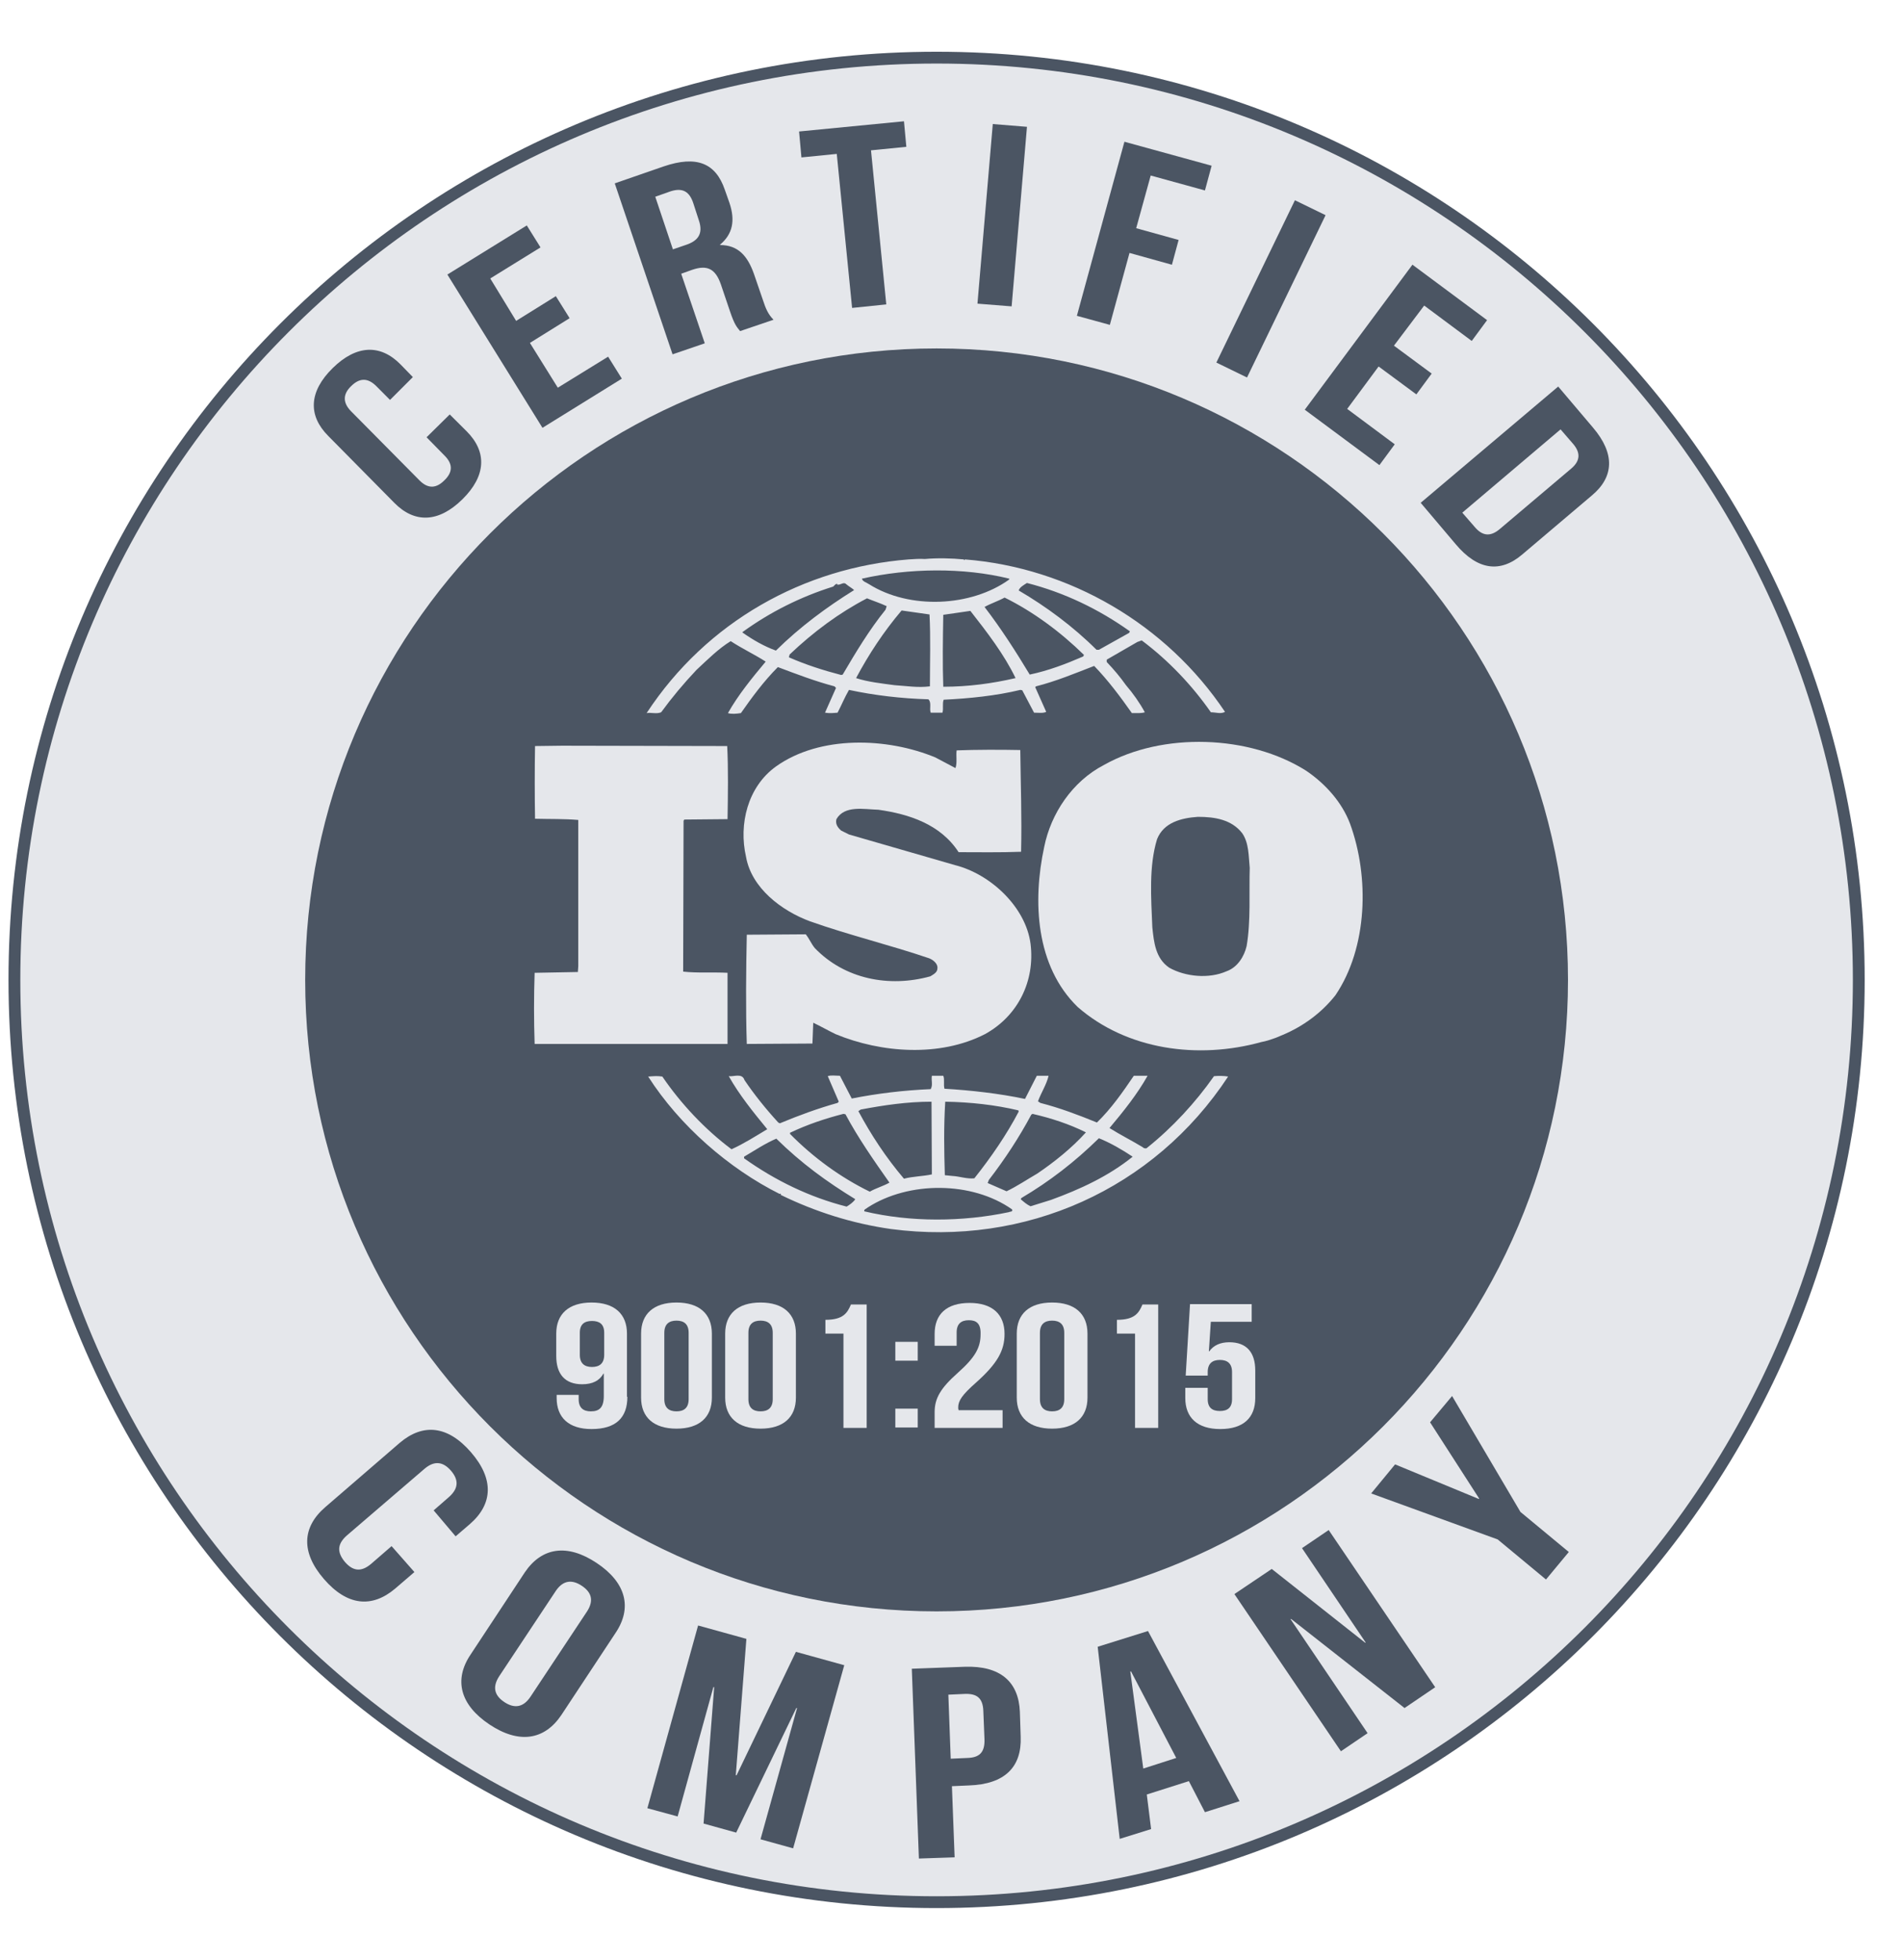 <svg width="33" height="34" viewBox="0 0 33 34" fill="none" xmlns="http://www.w3.org/2000/svg">
<path d="M16.25 33C25.087 33 32.25 25.837 32.25 17C32.25 8.163 25.087 1 16.25 1C7.413 1 0.25 8.163 0.25 17C0.25 25.837 7.413 33 16.25 33Z" fill="#E5E7EB" stroke="#4B5563" stroke-width="0.205" stroke-miterlimit="10"/>
<path d="M16.25 27.955C22.301 27.955 27.205 23.051 27.205 17C27.205 10.95 22.301 6.045 16.25 6.045C10.2 6.045 5.295 10.95 5.295 17C5.295 23.051 10.2 27.955 16.25 27.955Z" fill="#4B5563"/>
<path d="M23.422 14.286C23.285 13.925 23.006 13.605 22.665 13.373C21.677 12.746 20.17 12.698 19.154 13.271C18.602 13.557 18.234 14.116 18.118 14.689C17.913 15.636 17.968 16.761 18.698 17.47C19.55 18.213 20.784 18.384 21.888 18.077C21.942 18.07 22.106 18.022 22.222 17.968L22.256 17.954C22.597 17.811 22.924 17.579 23.17 17.266C23.729 16.441 23.763 15.214 23.422 14.286ZM21.629 16.413C21.588 16.591 21.472 16.782 21.281 16.85C20.974 16.986 20.565 16.945 20.286 16.788C20.047 16.625 20.02 16.345 19.993 16.086C19.972 15.575 19.931 15.03 20.075 14.559C20.191 14.266 20.497 14.191 20.784 14.171C21.077 14.171 21.37 14.218 21.554 14.457C21.67 14.627 21.663 14.852 21.683 15.057C21.67 15.473 21.704 15.984 21.629 16.413Z" fill="#E5E7EB"/>
<path d="M12.63 16.877C12.378 16.863 12.098 16.884 11.853 16.856L11.86 14.239L11.873 14.218L12.623 14.211C12.63 13.789 12.637 13.332 12.617 12.943L9.753 12.937L9.283 12.943C9.276 13.339 9.276 13.802 9.283 14.204C9.542 14.211 9.787 14.204 10.033 14.225V16.761L10.026 16.863L9.276 16.877C9.262 17.293 9.262 17.695 9.276 18.111H12.623V16.877H12.63Z" fill="#E5E7EB"/>
<path d="M21.063 18.67C20.743 19.127 20.34 19.563 19.904 19.911C19.891 19.931 19.843 19.924 19.829 19.904C19.638 19.788 19.434 19.686 19.25 19.57C19.495 19.277 19.727 18.99 19.911 18.663H19.672C19.482 18.943 19.284 19.229 19.032 19.474C18.698 19.338 18.391 19.222 18.05 19.134L18.009 19.106C18.064 18.956 18.159 18.813 18.193 18.663H17.989L17.784 19.065C17.334 18.97 16.843 18.915 16.387 18.888C16.366 18.82 16.393 18.724 16.366 18.663H16.168C16.155 18.752 16.189 18.82 16.148 18.895C15.678 18.915 15.221 18.97 14.778 19.058L14.573 18.663C14.498 18.663 14.416 18.649 14.362 18.67L14.553 19.113L14.532 19.134C14.191 19.229 13.857 19.352 13.53 19.488L13.503 19.474C13.291 19.243 13.087 18.99 12.917 18.738C12.876 18.609 12.726 18.684 12.644 18.67C12.828 18.997 13.066 19.29 13.312 19.59C13.107 19.713 12.903 19.843 12.692 19.938C12.235 19.597 11.812 19.147 11.492 18.677C11.403 18.663 11.342 18.67 11.246 18.677C11.792 19.529 12.644 20.272 13.53 20.715C13.53 20.715 13.53 20.708 13.537 20.708C13.544 20.708 13.557 20.722 13.544 20.729C14.144 21.022 14.784 21.226 15.459 21.322C17.791 21.629 20.02 20.633 21.308 18.677C21.24 18.663 21.138 18.663 21.063 18.67ZM17.893 19.338L17.914 19.324C18.241 19.399 18.554 19.502 18.841 19.645C18.595 19.918 18.288 20.163 17.995 20.361C17.818 20.463 17.648 20.579 17.464 20.667L17.136 20.524L17.157 20.47C17.436 20.108 17.682 19.733 17.893 19.338ZM16.4 19.113C16.837 19.12 17.266 19.168 17.668 19.263L17.675 19.284C17.464 19.686 17.198 20.074 16.905 20.442C16.775 20.456 16.652 20.408 16.523 20.401L16.393 20.388C16.38 19.945 16.373 19.556 16.4 19.113ZM14.934 19.249C15.33 19.174 15.739 19.113 16.162 19.113L16.168 20.374C16.012 20.408 15.834 20.408 15.684 20.449C15.371 20.081 15.112 19.686 14.893 19.277L14.934 19.249ZM13.707 19.652C14.007 19.509 14.314 19.406 14.634 19.324L14.669 19.331C14.887 19.74 15.159 20.129 15.432 20.517C15.323 20.579 15.194 20.613 15.091 20.674C14.587 20.429 14.11 20.081 13.707 19.672V19.652ZM14.689 20.933C14.048 20.77 13.455 20.483 12.91 20.095V20.067C13.094 19.958 13.278 19.836 13.469 19.754C13.905 20.183 14.348 20.504 14.839 20.804C14.805 20.858 14.744 20.899 14.689 20.933ZM17.505 21.029C16.7 21.199 15.8 21.206 14.996 21.015C14.982 20.981 15.037 20.967 15.057 20.947C15.766 20.49 16.864 20.49 17.559 20.981C17.579 21.029 17.525 21.015 17.505 21.029ZM18.234 20.817L17.88 20.927C17.818 20.899 17.764 20.852 17.709 20.804L17.723 20.783C18.207 20.497 18.65 20.156 19.066 19.747C19.27 19.829 19.468 19.945 19.652 20.067C19.229 20.408 18.738 20.633 18.234 20.817Z" fill="#E5E7EB"/>
<path d="M11.471 12.357C11.655 12.105 11.86 11.859 12.085 11.621C12.283 11.437 12.466 11.253 12.678 11.123C12.876 11.253 13.094 11.355 13.285 11.478C13.046 11.764 12.807 12.057 12.63 12.371C12.685 12.391 12.78 12.384 12.855 12.371C13.046 12.098 13.251 11.819 13.496 11.573C13.823 11.696 14.144 11.819 14.478 11.907L14.505 11.934L14.314 12.364C14.396 12.377 14.45 12.371 14.532 12.364C14.6 12.234 14.655 12.098 14.73 11.969C15.173 12.064 15.636 12.118 16.107 12.132C16.168 12.187 16.121 12.296 16.148 12.364H16.352C16.373 12.289 16.346 12.207 16.373 12.139C16.816 12.118 17.279 12.071 17.702 11.969L17.736 11.975L17.941 12.364C18.009 12.364 18.098 12.377 18.152 12.35L17.961 11.921L17.975 11.907C18.323 11.819 18.65 11.682 18.984 11.553C19.222 11.798 19.441 12.091 19.638 12.371C19.72 12.371 19.802 12.377 19.863 12.357C19.775 12.194 19.659 12.03 19.536 11.887C19.434 11.743 19.331 11.621 19.202 11.485V11.444L19.734 11.137L19.809 11.11C20.272 11.457 20.681 11.887 21.009 12.357C21.097 12.357 21.179 12.391 21.254 12.35C20.238 10.83 18.554 9.848 16.741 9.705L16.734 9.719L16.721 9.705C16.516 9.685 16.264 9.678 16.046 9.698C15.964 9.692 15.861 9.698 15.766 9.705C13.946 9.848 12.262 10.782 11.219 12.371C11.301 12.357 11.389 12.391 11.471 12.357ZM14.621 11.703L14.594 11.71C14.28 11.628 13.98 11.532 13.687 11.403L13.7 11.355C14.116 10.96 14.559 10.632 15.043 10.38C15.159 10.428 15.268 10.462 15.384 10.516L15.364 10.578C15.078 10.932 14.846 11.321 14.621 11.703ZM16.134 11.907C15.923 11.934 15.732 11.9 15.521 11.887C15.316 11.859 15.057 11.832 14.853 11.764C15.071 11.355 15.33 10.96 15.643 10.591L16.127 10.66C16.148 11.048 16.134 11.498 16.134 11.907ZM16.366 11.914C16.352 11.519 16.359 11.075 16.366 10.666C16.516 10.646 16.686 10.619 16.836 10.598C17.13 10.973 17.423 11.355 17.62 11.764C17.211 11.859 16.796 11.914 16.366 11.914ZM18.793 11.389C18.493 11.519 18.193 11.634 17.866 11.703C17.627 11.307 17.375 10.912 17.082 10.53C17.191 10.469 17.32 10.428 17.43 10.367C17.927 10.612 18.404 10.966 18.807 11.362L18.793 11.389ZM17.818 10.114C18.459 10.278 19.059 10.564 19.604 10.953L19.59 10.98L19.066 11.273H19.025C18.622 10.871 18.152 10.523 17.675 10.244C17.689 10.189 17.764 10.148 17.818 10.114ZM17.511 10.039V10.053C16.85 10.53 15.78 10.578 15.078 10.135C15.037 10.107 14.962 10.087 14.955 10.039C15.766 9.855 16.714 9.842 17.511 10.039ZM12.882 10.966C13.36 10.619 13.891 10.353 14.457 10.176C14.478 10.155 14.498 10.128 14.525 10.128V10.142C14.587 10.155 14.634 10.087 14.682 10.135C14.73 10.176 14.784 10.203 14.819 10.237C14.348 10.53 13.884 10.871 13.462 11.287C13.257 11.212 13.066 11.103 12.882 10.973V10.966Z" fill="#E5E7EB"/>
<path d="M16.141 16.938C15.425 17.136 14.655 16.986 14.137 16.448C14.075 16.373 14.041 16.284 13.98 16.209L12.957 16.216C12.944 16.823 12.937 17.511 12.957 18.111L14.096 18.104L14.11 17.743C14.239 17.804 14.369 17.879 14.498 17.941C15.289 18.268 16.305 18.343 17.089 17.941C17.661 17.627 17.961 17.02 17.88 16.373C17.798 15.739 17.191 15.166 16.571 15.009L14.73 14.477L14.594 14.409C14.532 14.355 14.491 14.293 14.512 14.211C14.655 13.966 14.989 14.041 15.241 14.048C15.773 14.123 16.318 14.3 16.632 14.784C16.966 14.784 17.355 14.791 17.716 14.777C17.73 14.164 17.709 13.625 17.702 13.012C17.361 13.005 16.945 13.005 16.598 13.018C16.584 13.107 16.611 13.237 16.577 13.325L16.23 13.141C15.391 12.793 14.225 12.753 13.462 13.298C12.971 13.652 12.814 14.3 12.944 14.866C13.039 15.405 13.557 15.8 14.055 15.984C14.73 16.223 15.439 16.393 16.121 16.625C16.189 16.652 16.277 16.72 16.264 16.802C16.264 16.87 16.196 16.904 16.141 16.938Z" fill="#E5E7EB"/>
<path d="M10.885 24.233C10.885 24.594 10.687 24.792 10.264 24.792C9.869 24.792 9.658 24.594 9.658 24.253V24.199H10.04V24.274C10.04 24.424 10.121 24.485 10.251 24.485C10.394 24.485 10.476 24.424 10.476 24.219V23.831H10.469C10.401 23.954 10.278 24.015 10.101 24.015C9.801 24.015 9.651 23.838 9.651 23.524V23.136C9.651 22.795 9.869 22.597 10.264 22.597C10.66 22.597 10.878 22.795 10.878 23.136V24.233H10.885ZM10.483 23.504V23.122C10.483 22.972 10.401 22.917 10.271 22.917C10.142 22.917 10.06 22.972 10.06 23.122V23.504C10.06 23.654 10.142 23.715 10.271 23.715C10.401 23.715 10.483 23.654 10.483 23.504Z" fill="#E5E7EB"/>
<path d="M11.123 23.136C11.123 22.795 11.342 22.597 11.737 22.597C12.133 22.597 12.351 22.795 12.351 23.136V24.247C12.351 24.588 12.133 24.785 11.737 24.785C11.342 24.785 11.123 24.588 11.123 24.247V23.136ZM11.526 24.274C11.526 24.424 11.608 24.485 11.737 24.485C11.867 24.485 11.948 24.424 11.948 24.274V23.122C11.948 22.972 11.867 22.911 11.737 22.911C11.608 22.911 11.526 22.972 11.526 23.122V24.274Z" fill="#E5E7EB"/>
<path d="M12.582 23.136C12.582 22.795 12.8 22.597 13.196 22.597C13.591 22.597 13.809 22.795 13.809 23.136V24.247C13.809 24.588 13.591 24.785 13.196 24.785C12.8 24.785 12.582 24.588 12.582 24.247V23.136ZM12.985 24.274C12.985 24.424 13.066 24.485 13.196 24.485C13.325 24.485 13.407 24.424 13.407 24.274V23.122C13.407 22.972 13.325 22.911 13.196 22.911C13.066 22.911 12.985 22.972 12.985 23.122V24.274Z" fill="#E5E7EB"/>
<path d="M14.321 22.897C14.634 22.897 14.703 22.774 14.764 22.631H15.037V24.772H14.634V23.136H14.321V22.897Z" fill="#E5E7EB"/>
<path d="M15.923 23.279V23.606H15.534V23.279H15.923ZM15.923 24.438V24.765H15.534V24.438H15.923Z" fill="#E5E7EB"/>
<path d="M16.809 22.904C16.679 22.904 16.598 22.965 16.598 23.115V23.347H16.216V23.142C16.216 22.802 16.42 22.604 16.823 22.604C17.218 22.604 17.429 22.802 17.429 23.142C17.429 23.429 17.307 23.654 16.932 23.988C16.693 24.199 16.625 24.301 16.625 24.417C16.625 24.431 16.625 24.444 16.632 24.465H17.395V24.772H16.216V24.499C16.216 24.26 16.318 24.083 16.618 23.817C16.925 23.544 17.013 23.374 17.013 23.149C17.02 22.958 16.938 22.904 16.809 22.904Z" fill="#E5E7EB"/>
<path d="M17.641 23.136C17.641 22.795 17.859 22.597 18.254 22.597C18.65 22.597 18.868 22.795 18.868 23.136V24.247C18.868 24.588 18.65 24.785 18.254 24.785C17.859 24.785 17.641 24.588 17.641 24.247V23.136ZM18.043 24.274C18.043 24.424 18.125 24.485 18.254 24.485C18.384 24.485 18.465 24.424 18.465 24.274V23.122C18.465 22.972 18.384 22.911 18.254 22.911C18.125 22.911 18.043 22.972 18.043 23.122V24.274Z" fill="#E5E7EB"/>
<path d="M19.379 22.897C19.693 22.897 19.761 22.774 19.822 22.631H20.095V24.772H19.693V23.136H19.379V22.897Z" fill="#E5E7EB"/>
<path d="M20.954 24.077V24.274C20.954 24.424 21.036 24.479 21.165 24.479C21.295 24.479 21.376 24.424 21.376 24.274V23.804C21.376 23.654 21.295 23.593 21.165 23.593C21.036 23.593 20.954 23.654 20.954 23.804V23.865H20.572L20.647 22.625H21.717V22.931H21.008L20.974 23.443H20.981C21.056 23.34 21.172 23.286 21.329 23.286C21.629 23.286 21.779 23.463 21.779 23.777V24.254C21.779 24.595 21.574 24.792 21.172 24.792C20.776 24.792 20.565 24.595 20.565 24.254V24.077H20.954Z" fill="#E5E7EB"/>
<path d="M7.803 7.19L8.097 7.483C8.451 7.838 8.437 8.254 8.022 8.663C7.606 9.072 7.19 9.078 6.842 8.724L5.697 7.565C5.342 7.211 5.356 6.795 5.772 6.386C6.188 5.977 6.604 5.97 6.951 6.324L7.163 6.542L6.767 6.938L6.529 6.699C6.372 6.542 6.229 6.563 6.092 6.699C5.956 6.829 5.936 6.979 6.092 7.136L7.279 8.335C7.435 8.492 7.578 8.465 7.708 8.335C7.844 8.206 7.872 8.063 7.715 7.906L7.401 7.586L7.803 7.19Z" fill="#4B5563"/>
<path d="M8.955 5.567L9.644 5.138L9.883 5.52L9.194 5.949L9.678 6.726L10.551 6.188L10.789 6.569L9.412 7.422L7.762 4.763L9.14 3.911L9.378 4.292L8.506 4.831L8.955 5.567Z" fill="#4B5563"/>
<path d="M12.841 5.744C12.787 5.676 12.746 5.642 12.664 5.397L12.507 4.933C12.412 4.66 12.268 4.592 12.009 4.681L11.819 4.749L12.228 5.956L11.669 6.147L10.666 3.181L11.512 2.888C12.091 2.69 12.418 2.833 12.575 3.29L12.657 3.522C12.759 3.829 12.712 4.061 12.493 4.245V4.251C12.807 4.251 12.971 4.442 13.08 4.749L13.237 5.206C13.284 5.349 13.325 5.451 13.421 5.547L12.841 5.744ZM11.369 3.413L11.675 4.326L11.894 4.251C12.105 4.183 12.207 4.061 12.125 3.822L12.03 3.529C11.962 3.317 11.839 3.256 11.641 3.317L11.369 3.413Z" fill="#4B5563"/>
<path d="M13.864 2.281L15.684 2.104L15.725 2.547L15.112 2.608L15.377 5.281L14.784 5.342L14.518 2.67L13.905 2.731L13.864 2.281Z" fill="#4B5563"/>
<path d="M17.225 2.152L17.818 2.2L17.552 5.315L16.959 5.268L17.225 2.152Z" fill="#4B5563"/>
<path d="M19.713 3.959L20.449 4.163L20.333 4.593L19.597 4.388L19.256 5.636L18.684 5.479L19.509 2.459L21.022 2.875L20.906 3.304L19.965 3.045L19.713 3.959Z" fill="#4B5563"/>
<path d="M22.467 3.474L22.999 3.733L21.636 6.549L21.104 6.29L22.467 3.474Z" fill="#4B5563"/>
<path d="M24.185 5.997L24.84 6.481L24.574 6.842L23.919 6.358L23.374 7.094L24.199 7.708L23.933 8.069L22.638 7.108L24.506 4.592L25.801 5.554L25.535 5.915L24.71 5.301L24.185 5.997Z" fill="#4B5563"/>
<path d="M27.035 6.706L27.641 7.421C28.023 7.871 28.003 8.274 27.621 8.594L26.414 9.617C26.033 9.944 25.637 9.896 25.255 9.439L24.649 8.723L27.035 6.706ZM27.076 7.449L25.371 8.894L25.59 9.146C25.712 9.289 25.849 9.323 26.019 9.18L27.26 8.13C27.43 7.987 27.416 7.844 27.294 7.701L27.076 7.449Z" fill="#4B5563"/>
<path d="M7.19 27.273L6.856 27.56C6.453 27.901 6.024 27.86 5.622 27.396C5.219 26.932 5.24 26.496 5.642 26.148L6.937 25.03C7.34 24.689 7.769 24.73 8.171 25.194C8.574 25.658 8.553 26.094 8.151 26.442L7.905 26.653L7.524 26.203L7.79 25.971C7.967 25.814 7.953 25.664 7.824 25.514C7.694 25.364 7.544 25.33 7.367 25.48L6.017 26.639C5.84 26.796 5.854 26.939 5.983 27.096C6.113 27.246 6.256 27.287 6.44 27.13L6.794 26.823L7.19 27.273Z" fill="#4B5563"/>
<path d="M9.105 27.279C9.399 26.843 9.842 26.775 10.353 27.116C10.864 27.456 10.973 27.893 10.68 28.329L9.739 29.754C9.446 30.19 9.003 30.258 8.492 29.917C7.981 29.576 7.871 29.14 8.165 28.704L9.105 27.279ZM8.662 29.079C8.533 29.277 8.587 29.42 8.751 29.529C8.915 29.638 9.071 29.631 9.201 29.44L10.182 27.961C10.312 27.763 10.258 27.62 10.094 27.511C9.93 27.402 9.773 27.409 9.644 27.599L8.662 29.079Z" fill="#4B5563"/>
<path d="M12.766 30.798H12.78L13.809 28.657L14.648 28.889L13.761 32.066L13.195 31.909L13.829 29.632H13.816L12.773 31.793L12.207 31.636L12.391 29.27H12.377L11.757 31.513L11.232 31.37L12.112 28.2L12.95 28.432L12.766 30.798Z" fill="#4B5563"/>
<path d="M17.695 29.7L17.709 30.13C17.729 30.654 17.436 30.954 16.809 30.975L16.516 30.988L16.563 32.222L15.943 32.243L15.82 28.95L16.741 28.916C17.354 28.896 17.675 29.175 17.695 29.7ZM16.454 29.4L16.495 30.511L16.788 30.498C16.986 30.491 17.088 30.409 17.081 30.177L17.061 29.686C17.054 29.455 16.945 29.38 16.741 29.387L16.454 29.4Z" fill="#4B5563"/>
<path d="M21.506 31.248L20.906 31.439L20.627 30.9L19.897 31.132L19.972 31.732L19.427 31.902L19.045 28.569L19.918 28.296L21.506 31.248ZM19.836 30.682L20.408 30.498L19.624 28.998H19.611L19.836 30.682Z" fill="#4B5563"/>
<path d="M22.399 28.085L22.392 28.091L23.728 30.068L23.265 30.382L21.417 27.655L22.065 27.219L23.687 28.5L23.694 28.494L22.59 26.858L23.053 26.544L24.901 29.271L24.369 29.632L22.399 28.085Z" fill="#4B5563"/>
<path d="M25.985 26.707L23.79 25.909L24.205 25.405L25.657 26.005L25.664 25.998L24.812 24.675L25.194 24.219L26.38 26.23L27.219 26.925L26.823 27.402L25.985 26.707Z" fill="#4B5563"/>
</svg>
